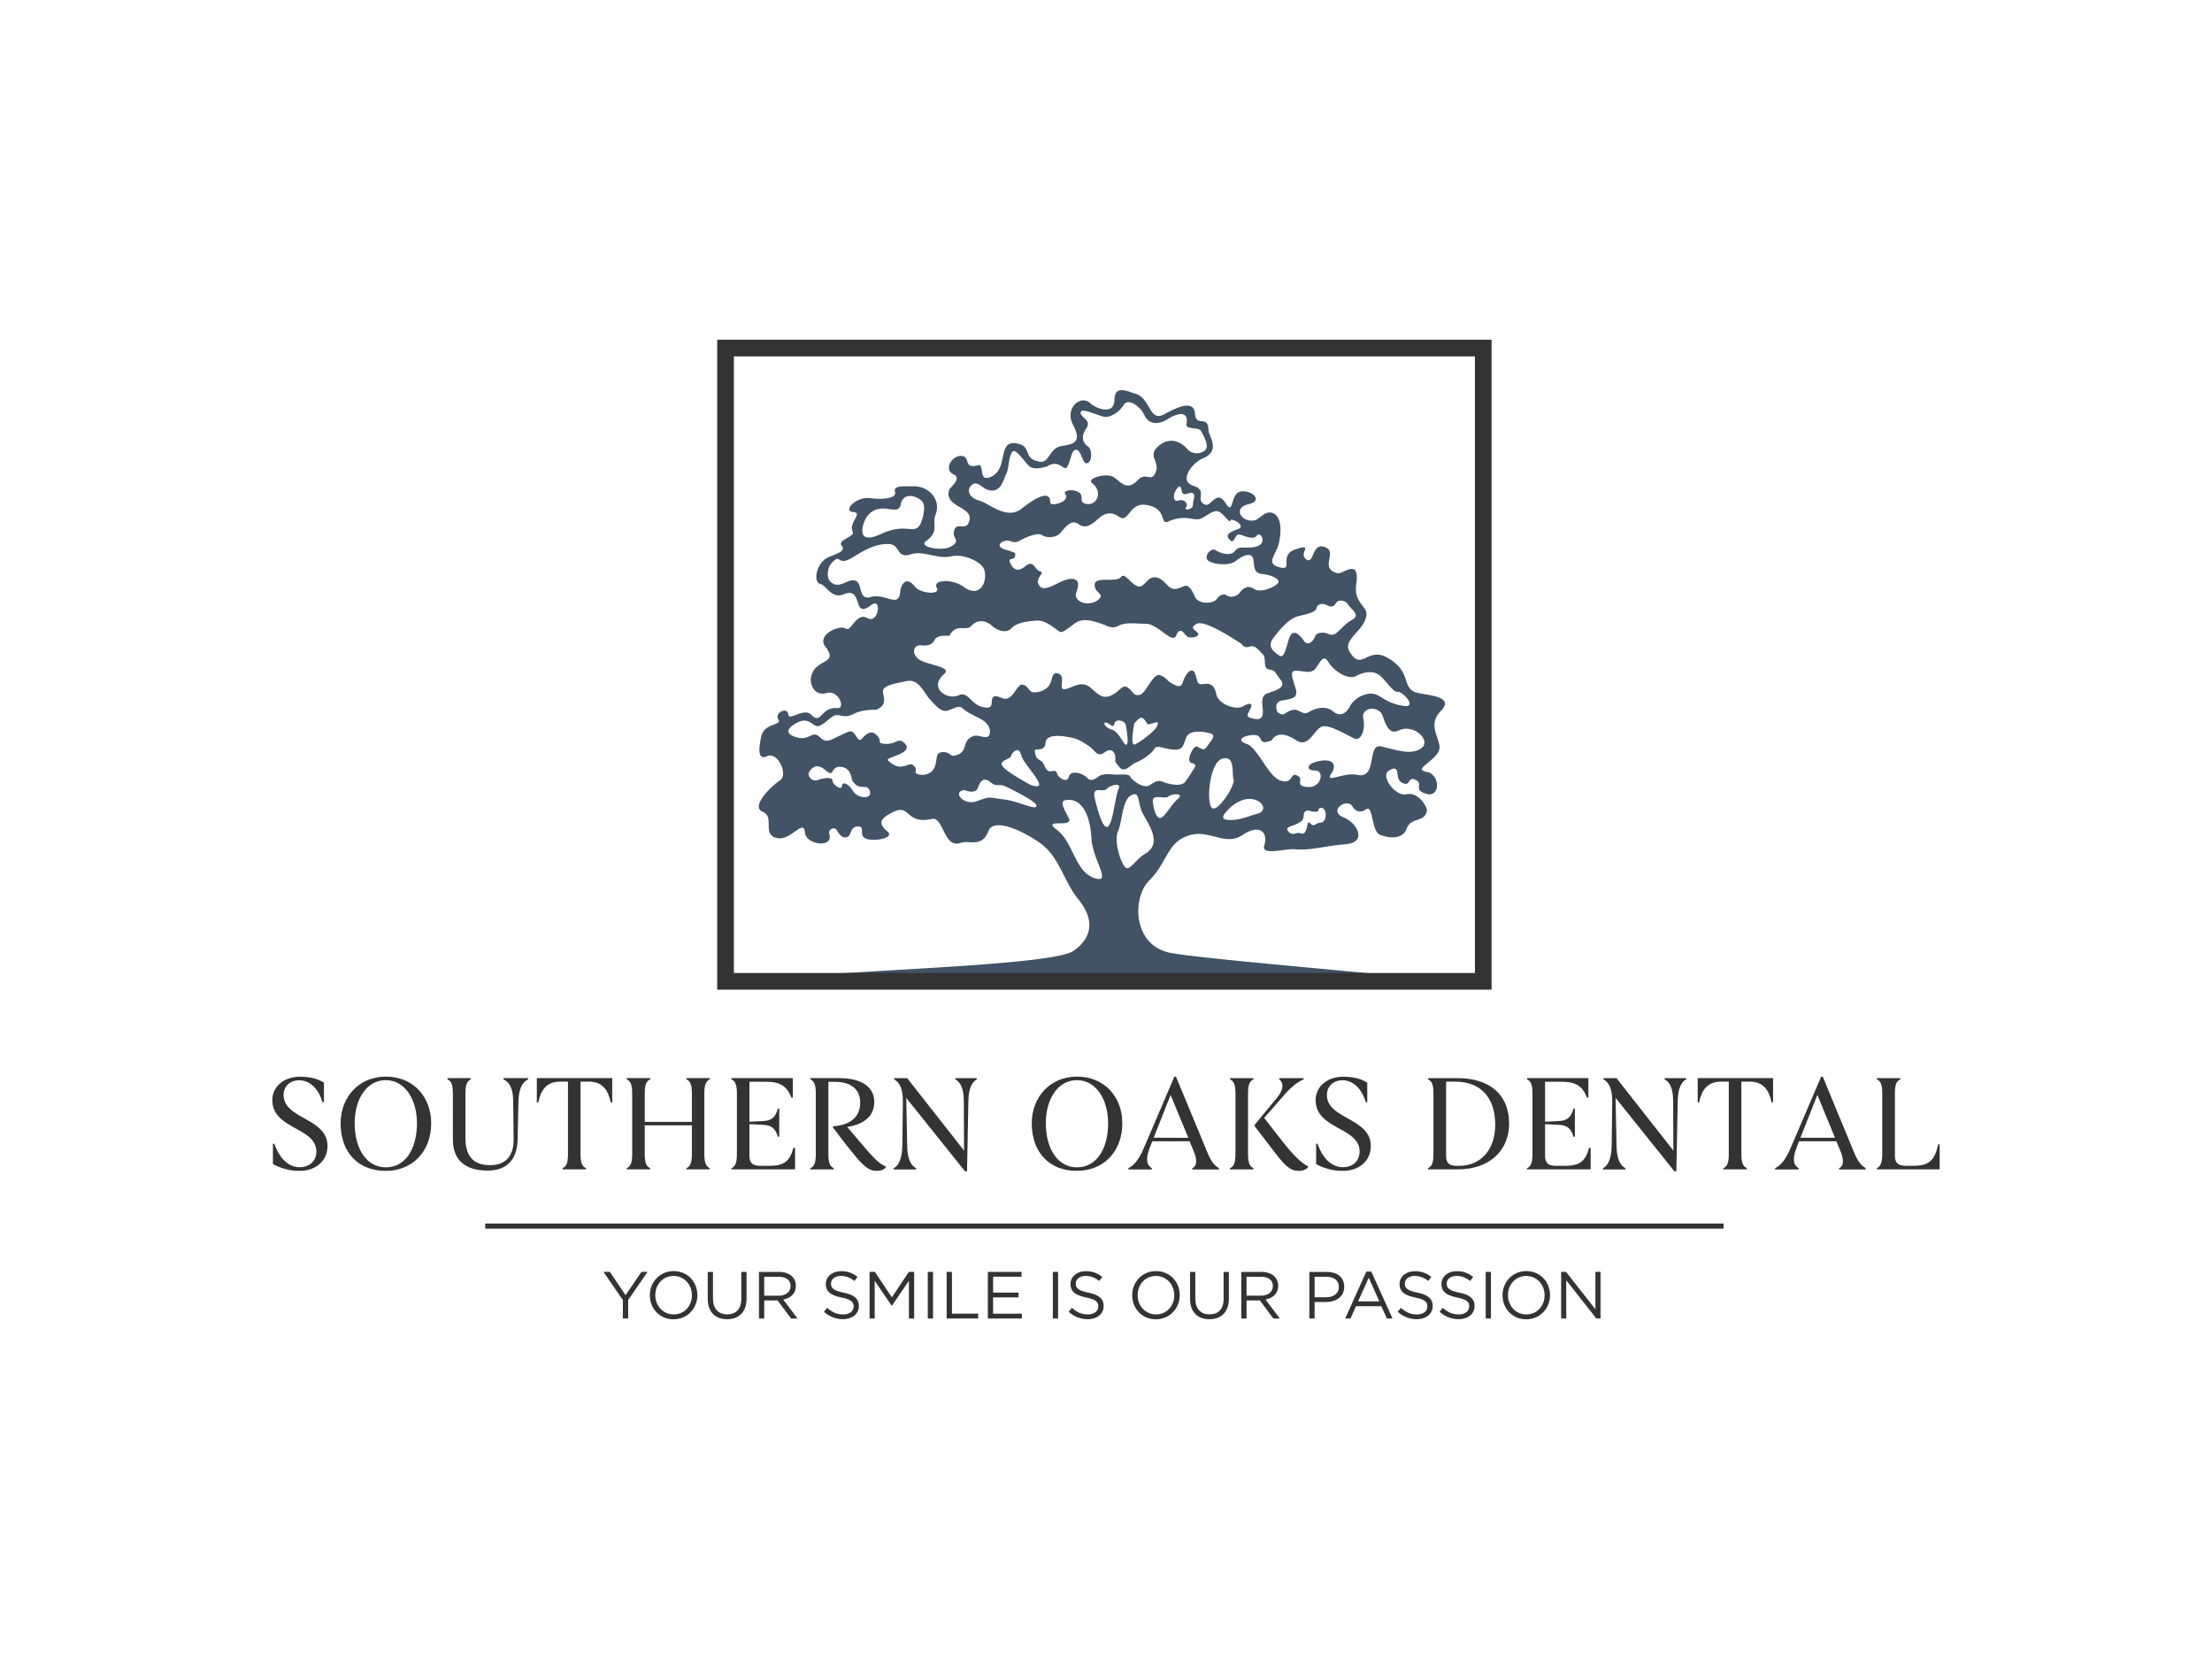 <svg id="Layer_1" data-name="Layer 1" xmlns="http://www.w3.org/2000/svg" viewBox="0 0 1600 1200"><defs><style>.cls-1{fill:#415364;}.cls-2{fill:#333;}</style></defs><g id="Artwork_3" data-name="Artwork 3"><path class="cls-1" d="M1024,500.89c-10.71-4.28-2.41-15.21-21-25.43-14-7.7-18.29,10.71-27-4.38-5-8.75,11.8-15.31,12.4-26.77.32-6-9.38-8.39-7.39-21.95,2.84-19.28-9.8-6.78-13.59-7.72-13.4-3.33.09-15-8.49-18.66-10.5-4.5-8,12.88-14.11,8.59s6.13-11.66-7.37-7.36-.61,16.56-12.62,12.92c-9.46-2.88-1.77-8.64.18-17.11s2-18.76-3.81-21.65-9.86,4.18-13.81,5c-9.21,1.85-16.18-9-4.3-11.65,11-2.46,2.46-10.43-5.52-9.21s-4.91,18.41-11.16,8.27-10.48,3-14.66,1.27c-8-3.35,2.5-10.15-8.57-13.67s-.67-16.74,6.82-19.79c13.53-5.51,4.14-16.34,4.08-20.61-.18-11.4-9-1.48-9.73-11.78s-12.9-4.75-22.16.41c-11.3,6.29-9.62-12.32-21.78-15.08-3.41-.77-14.26-6.94-14.3,4.65s-13.57,6.23-17.43,2.54c-7-6.73-18.73,3.66-12.6,15.37,5.55,10.59,3.07,14.06-7.26,15.33s-9.34,12.76-16.84,11.52c-11.67-1.93-6.25-10-14-12.51-17.61-5.8-7.82,16.7-20.45,23.1-10.77,5.46-4.87-9.51-10.15-8-11.05,3.07-4.91-6.75-12.28-6.75S682.9,340.14,689.59,343s-2.55,9.75-3,11.23c-3.89,12.44,16.38,12.13,14.73,21.47s-8.23,1.81-10.71,6.95c-3.32,6.89,5.68,7.8-2.79,12.68-6.5,3.76-23.76.23-18.13-3.82,10.11-7.27,4.24-11.72,7.07-19.35,4.34-11.68-6.09-20.81-15.94-20.39-5.1.22-15.06-1.28-13.42,4s-11,5.58-17.87,4.57c-10.31-1.52-20.24,9.42-12.48,10s-3.57,7.67-.26,14.2c2,3.89-11.59,5.77-7.9,10.38s-7.13,6.31-11.26,9c-8,5.16-9,17.47-4.44,18.38s8.19,11.3,17.08,7.54c14.61-6.17,5.76,18.87,19.88,7.83,8-6.24,5.45,14-2.74,9.41s-11.77,10.51-15.67,7.61c-4.3-3.2-22.64,4.89-13.91,14.13,8.4,12.18-8.66,7.2-11.21,21.25-.86,4.76,2.39,13.76,11.23,11.22s14,11.46,7.77,10.91c-12-1.05-11.56,12.45-18.69,4.93-5.54-5.84-16.49,5.17-16.75-.6-.75-5.38-10.15-1-7.18,3.74s-10.45,2.38-12.44,12.73c-1.13,5.29-3.52,17.67,4.26,14s15.83,13.57,9.06,17.71c-5.15,3.15-21.46,18.71-12.26,22.43s-1.06,17,10.81,19.11c10,1.74,19-14.54,19.81-4,.66,8.83,20.82,11.55,17.65,1.08-1.11-3.67,3.78-5.7,5.55-2.6,2,3.52,4.56,6.11,7.72,4.53,2.82-1.41,1.68-6.71,6.55-7.38,8.78-1.21-2.85,9.73,12.58,9.56,7.6-.08,13.59-2.85,9.58-6-7.4-6.37-4.62-9.59,3.84-13.93,13.16-6.72,8.85,9.15,28.3,4.85,8.57-1.9,8.55,21.87,20.92,17.29,5.89-2.18,15.31,3.84,20-8.45s34,5,41,11.52c11.08,10.29,14.32,25.83,24,37.69,15.6,19.17,5.1,31.6-3.57,37.45-17.17,11.59-190.09,14.42-207.76,20.5,17.78-.12,127.89,1.19,164.89,1.19,31.2,0,78-3.68,121.14-.93,34.91,2.23,144.2.68,179.8.64-11.41-3.44-156.82-14.56-187.14-19.91-28.22-5-28.53-39.88-16.1-52.31C845,623.21,843.93,608.71,861,604c14.08-3.84,25.46,8.2,37.75,0,13.31-8.88,18.52-.88,15.78,7.3s14.89,2.26,22.32,3c10.34,1.08,22.88-2.62,36.41-3.66,15.92-1.23,8.57-15.3-1.21-19.29-12.05-4.91,2.4-14.56,6.2-8.09,2.92,5,7.1,4,9.77,2.18,5.44-3.81,3.71,16,10.33,18.46,8,3,16.35,2.65,19-4.28,3.44-9.12,12.72-4.14,14.78-13.09.58-2.51-6.31-14.1-14.51-12s-19.45-13.34-13-17.13c9.09-5.37,4,5.51,8.95,8.43,7,4.13,4.3-4.13,9.63-2.06,8,3.1-3.11,8.12,10.5,10.84,8.83-.29,6.73-14.74-1.38-16.18-10.4-1.84,3.11-6.24,8-14.41,4.49-7.49-9.54-18.11,1.83-29.66s-12.57-11.4-18.12-13.62m-42.91-11.95c6.36-3.17,12.7-3.81,17.15,0S1007.8,501,1011,500.38s15.25,12.07,3.81,10.16-14.62-6.35-19.69-8.26-14.62,1.28-18.43,8.26-8.26,7.63-12.71,3.81-12.06-2.53-17.15.64-7-3.17-12.7-1.27S929,518.8,923.94,515c0,0-3.18-7,3.18-8.26s12.07-1.27,10.16-8.26-5.08-13.34,0-13.34,10.8,2.54,14-1.27,5.72-11.44,9.53-5.08,14,13.34,20.33,10.16m-67.77,23.75c.91,8.72-3.68,7.8-7.81,6.88s-3.67-2.29-1.38-6.42.46-5.51-5-2.29-17.89-1.84-19.27-8.27-3.67-8.72-9.18-7.8-4.13-2.29-6.43-7.8-7.34,1.38-8.71,6.43-5.51,2.29-8.72.45-2.75-3.67-7.8-5.5-10.1,13.3-14.69,14.22-4.12-1.83-8.26-5-6,2.29-11.47,5-8.25,1.84-15.14-4.59-12.85-.91-18.81.46.46-8.71-4.59-11-4.59,2.75-6.42,6.88-6.89,6.43-11.48,6.43-4.13-5.05-8.72-5.51-6.76,13.22-15,9.57c-11.43-5.08-3.77,7-10.16,7-12.07,0-13.16-12.56-21-8.89S671.1,497.84,683,487.45c6-5.28-12.84-6.42-18.35-10.55s-4.13-10.56,1.37-10.1,8.26-.46,10.1-4.13,10.55-2.75,10.55-2.75c5.05-9.64,11.94-2.76,16.06-7.34s10.1-4.13,14.69,0,11,5.51,14.22,1.83,10.56-5.05,18.36-5.51,15.14,8.26,17.44,8.26,5.5-3.21,11-6.88,14.22-.46,18.35.92,7.34,4.13,12.4,1.38,12.84-1.38,19.72-1.38,15.6,10.1,19.28,10.1,1.83-2.76,4.58-4.6,4.13,3.22,6.88,4.14,8.26-.46,6.89-2.75-6.89-3.68-.92-6.89,28.91,12.39,31.21,13.77,2.75,4.13,6.88,2.75,6.42,2.29,9.64,5.51-.46,10.09,4.59,11,4.12,2.29,8.26,7.34-1.84,7.34-7.35,9.18-6.43,3.21-5.5,11.93m-76.22,12.12c-1.28,3.83-12.36,11.93-16.2,13.63s-.42-15.34-.42-15.34c2.56-2.13,4.26-6,7.24-2.55s1.28,3.83,4.69,3,6-2.56,4.69,1.28M815,538.44c-1.7,2.13-5.11-8.94-10.65-10.65s-6.82-5.54-4.26-5.11,5.11,4.68,6,.85,6.82-2.56,8.1.43c0,0,2.55,12.35.85,14.48M939,445.69c8.26-1.83,12.85-3.21,13.31-6s4.59-3.68,7.8-1.84,5.05.46,6.42-1.84,6.43-2.28,8.72,1.38S984,444.78,978.5,448s-6.42,5.05-11,9.17-6.88.46-10.1.46-5.5.47-6.42,3.22-5.05,6.88-7.8,2.75-6.89-8.26-9.64-4.13-3.67,17.9-8.26,14.69-9.17-6.89-3.66-13.31c0,0,9.17-13.31,17.43-15.15m-71-70.41c4.69-1.57,10.17-7.82,14.47-4.7s7,8.22,7.43,5.87,12.12,3.91,5.48,6.26-9.39,4.3-5.87,7.82,3.52-4.7,7-3.91,9.78,4.3,12.51.78,7.83,5.48,0,7.82-12.51-1.17-15.64,3.13-10.56,1.95-14.08-.39-9.38,5.08-5.08,7.82,15.25,3.52,19.55,0S904,399.52,906,403s-.78,11.34,6.65,12.13,13.69,3.91,11.74,6.64-12.52,7.43-17.21,4.31-7.82-.79-10.56,2.73-7.82,3.13-9,2-4.69-1.56-7.43,2.35-13.29,3.91-15.64-1.18-4.69-9-7.43-8.21-5.09,2.74-9,2-6.64-8.21-12.9-8.21-7.43,8.61-12.91,6.26-8.6-10.17-11.72-6.26-18.39-.78-18.78,5.08,6.26,6.65,3.91,9.79-6.65,4.3-10.56,3.91-8.21-3.53-6.65-7.83,3.13-10.16-4.3-9.78-18,10.56-22.29,5.09,4.69-9.39.39-10.56-4.3-9-10.95-3.52-9.78,0-11-3.52,4.69.39,3.91-6.26a50.26,50.26,0,0,0-7-2.34c-5.48-1.57-5.48-4.69-.79-6.26s5.88,2.74,11.35-.39,13.3-5.87,16-3.92,7.83,2,11.34,0,8.22-12.9,15.26-7.81,12.9-4.31,17.6-6.65,8.41-.94,11.34,1.17c7,5.09,7.43-10.17,19.16-8.6,16.45,2.19,10,15,16.43,12.12,12.12-5.48,18.38-.39,23.07-2m-9.15-18.21c7.79-2.56,4,4.23,4,8s-6.92,4.4-5,1.89-1.22-6.33-5.55-4.88c-3.77,1.25-3.89-3.93-2-7.08,1.16-1.91,2.59-4.28,3.68-2.49,1.3,2.13.09,6.19,4.89,4.56m-155.83-6.42c4.66-3.67,7.85,4.41,14.71,4.17s8.08-8.33,10.05-12,1.54-11,4-15.45,8.75,6.38,12.67,9.82,12.87.12,12.87.12c9.8-5.88,12.21,5.17,14.91-.22s2.65-12,6.32-11.75,4.38,11.11,8,9.64,3.24-10.19.54-11.9-6.24-6-1.58-12.88-4.58-8.06-3.84-12,14.83,3.88,18.75,3.39,9.25-3.66,12.43-8.81,12,1.3,14.69,7.23c3.61,7.91,11.31,6.84,17,3.16s15.59-7.23,13.63,3.61c-.76,4.21,8.7,2,10.31,4.76,3.17,5.41,6.53,12.11,2.49,14.68a9.34,9.34,0,0,1-12.64-1.88c-1.92-2.24-10.14-9.72-19.64-2.32s0,11.4-2.54,18.79c-3.15,9.2-7.13,0-13.09,6.34-9.5,10.14-13.69-1.74-20.06-3s-17,2.32-13.1,5.28c8,6.12,3.6,16-3.54,15.14s-1.72-5.39-5.88-8.33-12-1.47-10,1-.25,6.13-6.86,7.35-2.21-3.67-5.89-5.63-12.5,3.92-18.62,8.82-12.74,3.19-18.87.25-7.6-4.66-13.24-6.38-8.57-7.35-3.92-11m-76.21,23.24c9.55-13,22.87.58,24.6-9s12.45-6.08,15.63-2-.41,14.71-1.73,16.79c-4.64,7.23-10.07-1.82-28,6.51-20.31,9.4-12.64-9.33-10.47-12.3m2.77,58c-8.37,2.47-6.07-8.53-10-11.34s-9.13,2.42-13.89,2.42a7.09,7.09,0,0,1-7.08-7.48c.13-6.41,3-8.8,5.58-10.76,2.82-2.16,3,3.32,9.81-.14s17.07-11.91,29.44-11c7.48.58,5.14,10.66,14.85,7.43s19.41,3.8,29.88,1.33c8.55-2,22.42,4.12,23.79,10.27,2.28,10.28-4.58,19.64-14.84,12-8.19-6.09-22.84-5.51-19.7.37s-12,4.09-15.52-.41c-7.44-9.37-10.62,0-10.85,3.09-.95,12.94-10.56,1-21.5,4.19m-12.7,140.3c-3.56-5.86-7.84-7-8.05-3.52s-6.88-1.28-6.72-3.88-5.51-2.5-10.4-.62-8-3.53-6.61-5.62S590,551,597,557.06s3.22-2.85,11-2.38,8.14,9.18,8.14,9.18c5.08,9.43,10.75,1.94,13,8.16s-8.61,6-12.17.14m73.7-25.67c-4.26.76-2.44-2.45-8.57-2.45s-3.67,5.51-6.11,11-8.57,6.13-12.24,4.9,1.27-3.29-3.67-6.73c-3.18-2.21-8.43,6.12-17.79-3.24-2.33-2.33,20.06-5,11.7-12.71-4.71-4.32-6,2-15.32.66-4.37-.64-.18-2.4-5.08-6.68s-9,2.39-10.83,3.62-2.45-1.23-4.9-4.29-4.28-1.22-11,1.84-9.18,5.51-14.07.61-7.34,2.45-15.3.61-10.4-5.5-1.83-10.4,11,.62,14.68,1.84,9.18-5.51,12.85-7.35,7.34,2.45,14.07-1.22,16.52-3.06,16.52-3.06c8.57-3.67,4.9-9.18,4.9-13.46s8.56-5.5,17.13-7.34,12.23,8,16.52,12.85,8.56,9.79,12.85,8.57,8.56-4.29,11-1.84,6.11,4.28,12.23,7.34,8.57,7.35,7.35,11.62-7.79.12-11,1.06c-10,3-3.68,12.38-14.14,14.24m35.2,31.72c-10.43-1.23-9.2-2.46-19,1.23s-18.41-6.76-9.2-8c0,0,8,3.68,9.82-1.84s4.9-7.37,9.2-3.68,6.13.61,11,3.06,22.71,11,22.09,14.11-13.5-3.67-23.93-4.9m19.64-10.43s-17.18-9.21-20.25-13.5,5.52-4.91,6.13-7.36,5.53-8,7.36-.62,23.32,27,6.76,21.48M791,634.9c-13.61-5.08-14.68-25.7-26.49-34.63s12.44-.78,8.55-8.56-8.22-13.87,1.11-13.1,14.52,12.28,15.3,27.84,15.81,33.78,1.53,28.45m9.48-36.71c-4.28-.31-8.87-22-8.87-22-1.22-7.95,6.42-2.75,8.87-5.5s11-5.2,8.57,0-4.28,27.84-8.57,27.53m28,19.23c-7.87,4.7-11.52,13.5-14.88,9.52s-8-19-4.9-25.69,2.75-22.33,9.49-26,4.28,5.5,8.56,13.46,14.1,21.33,1.73,28.71M851.86,578c-5.51,4.59-10.4,15.6-13.77,13.46s-4.28-11.93-4.28-11.93c-.31-5.51,9.17-1.22,11.32-3.37s12.23-2.75,6.73,1.84m12.65-37.71c-2.42,1.46-6.8,10.69-2.43,11.66s1.95,3.4,1,4.86-2.92,4.85-5.83,8.74-12.63,1.46-16,0-5.35-.49-9.71,2.43-13.12-3.89-14.09-6.32-9.23-1-12.14-1.45-8.26-.49-10.69,1.45-5.83,3.89-8.25,1-11.66-6.31-13.12-1-7.77,1-8.74-2.43-4.37,0-6.8-1.94-1.94-5.34-5.34-7.28-2.92-2.92-3.89-6.32,7.29,1,7.77-6.31,13.6-4.86,18.46-3.89,8.25,2.92,13.11,6.32,5.83,8.25,11.18,4.37,7.76.48,7.76,3.88-1,2,2.92,6.81,8.25-2,12.14-3.4,11.17-6.32,13.12-9.72,6.8,0,14.08.48,6.8-3.88,9.23-9.22,13.12-3.89,17.49-2.43,0,5.34-2.92,9.71-5.83-1.45-8.26,0M876.25,584c-3.79-5.18-1.13-33.15,8.2-35.33s6.35,10.94,7.81,15.12S880,589.2,876.25,584m33.48,4.51c-6.75,1.82-12.89,4.87-20.38,4.6s-4.9-3.69.89-9.32c0,0,7.75-7.22,15.85-5.72s10.4,8.62,3.64,10.44M955.39,595c-4.6.35-4.45,3.93-7.78.35-3.08-3.3-.86,9.86-7.15,7.35-2.94-1.18-5.52,2.9-9-1.89-2.09-2.87,4.12-3.34,7-5.11s4.24-1.77,4.59-6.37,5.67-2.47,5.67-2.47c7.78,1.41,2.82-2.48,7.07-2.48s4.25,10.26-.35,10.62m72.76-53.91c-7.34,5.51-18.06,1.33-29.24-1.18-10.44-2.34-2.26,23.87-17.24,20.57-9.9-2.18-24.27,7-18.55-1.3,2.9-4.21,2.9-10.67-8.11-8.84s-10.31,7.17-3.81,7c7.12-.17,4.58,12.85-5.51,11.93s-1.84-5.5-7.34-8.26-2.76,6.43-11.94,3.67-16.52-23.86-24.77-26.61-1.84-6.42,5.5-6.42S909,540,920,535.4c0,0,3.75-9,17.45,0,9,5.9,12.73-6.9,18.24-9.65s21.22,7.82,24.89,8.74,7.34-6.42,5.51-14.69,11.35-10,14.1-1.76,5.49,13.22,11.46,10.35c11-5.28,23.86,7.27,16.52,12.78"/><path class="cls-2" d="M1078.89,715.86H518.77V245.73h560.12ZM530.84,703.79h536v-446h-536Z"/><polygon class="cls-2" points="450.53 940.36 436.51 919.99 441.14 919.99 452.5 936.84 463.96 919.99 468.39 919.99 454.38 940.31 454.38 953.7 450.53 953.7 450.53 940.36"/><path class="cls-2" d="M470.05,936.94v-.1c0-9.28,7-17.42,17.24-17.42s17.14,8,17.14,17.33v.09c0,9.3-7,17.44-17.24,17.44s-17.14-8-17.14-17.34m30.43,0v-.1c0-7.64-5.59-13.91-13.29-13.91S474,929.09,474,936.75v.09c0,7.67,5.59,13.92,13.29,13.92s13.19-6.16,13.19-13.82"/><path class="cls-2" d="M511.92,939.59V920h3.8v19.36c0,7.27,3.9,11.36,10.31,11.36,6.2,0,10.16-3.75,10.16-11.12V920H540V939.3c0,9.83-5.63,14.92-14.06,14.92s-14-5.09-14-14.63"/><path class="cls-2" d="M549,920h14.49c4.14,0,7.46,1.26,9.58,3.38a9.31,9.31,0,0,1,2.59,6.64v.1c0,5.58-3.84,8.86-9.14,9.83l10.35,13.76h-4.67l-9.78-13.1h-9.62v13.1H549Zm14.15,17.2c5,0,8.67-2.61,8.67-6.94v-.09c0-4.14-3.18-6.64-8.63-6.64H552.77v13.67Z"/><path class="cls-2" d="M596,948.79l2.37-2.8c3.51,3.18,6.88,4.77,11.55,4.77s7.51-2.41,7.51-5.73v-.1c0-3.12-1.69-4.91-8.77-6.4-7.75-1.69-11.31-4.19-11.31-9.72v-.1c0-5.3,4.67-9.2,11.07-9.2a17.58,17.58,0,0,1,11.85,4.15L618,926.59a14.84,14.84,0,0,0-9.74-3.66c-4.37,0-7.16,2.42-7.16,5.44v.1c0,3.18,1.73,5,9.14,6.54s11,4.38,11,9.54v.1c0,5.78-4.81,9.53-11.51,9.53A19.78,19.78,0,0,1,596,948.79"/><polygon class="cls-2" points="628.99 919.99 632.84 919.99 645.11 938.39 657.39 919.99 661.24 919.99 661.24 953.7 657.44 953.7 657.44 926.4 645.17 944.45 644.97 944.45 632.69 926.45 632.69 953.7 628.99 953.7 628.99 919.99"/><rect class="cls-2" x="671.09" y="919.99" width="3.8" height="33.7"/><polygon class="cls-2" points="684.75 919.99 688.56 919.99 688.56 950.18 707.52 950.18 707.52 953.7 684.75 953.7 684.75 919.99"/><polygon class="cls-2" points="714.54 919.99 738.9 919.99 738.9 923.46 718.34 923.46 718.34 934.97 736.73 934.97 736.73 938.44 718.34 938.44 718.34 950.23 739.14 950.23 739.14 953.7 714.54 953.7 714.54 919.99"/><rect class="cls-2" x="761.55" y="919.99" width="3.8" height="33.7"/><path class="cls-2" d="M773,948.79l2.37-2.8c3.51,3.18,6.87,4.77,11.55,4.77,4.52,0,7.51-2.41,7.51-5.73v-.1c0-3.12-1.69-4.91-8.77-6.4-7.75-1.69-11.31-4.19-11.31-9.72v-.1c0-5.3,4.67-9.2,11.07-9.2a17.58,17.58,0,0,1,11.85,4.15l-2.21,2.93a14.84,14.84,0,0,0-9.73-3.66c-4.38,0-7.18,2.42-7.18,5.44v.1c0,3.18,1.74,5,9.15,6.54s11,4.38,11,9.54v.1c0,5.78-4.81,9.53-11.51,9.53A19.78,19.78,0,0,1,773,948.79"/><path class="cls-2" d="M818.94,936.94v-.1c0-9.28,7-17.42,17.24-17.42s17.14,8,17.14,17.33v.09c0,9.3-7,17.44-17.24,17.44s-17.14-8-17.14-17.34m30.43,0v-.1c0-7.64-5.59-13.91-13.29-13.91s-13.19,6.16-13.19,13.82v.09c0,7.67,5.58,13.92,13.29,13.92s13.19-6.16,13.19-13.82"/><path class="cls-2" d="M860.81,939.59V920h3.8v19.36c0,7.27,3.91,11.36,10.31,11.36,6.2,0,10.16-3.75,10.16-11.12V920h3.8V939.3c0,9.83-5.63,14.92-14.06,14.92s-14-5.09-14-14.63"/><path class="cls-2" d="M897.86,920h14.49c4.13,0,7.46,1.26,9.58,3.38a9.31,9.31,0,0,1,2.59,6.64v.1c0,5.58-3.84,8.86-9.14,9.83l10.35,13.76h-4.67l-9.78-13.1h-9.62v13.1h-3.8ZM912,937.19c5,0,8.67-2.61,8.67-6.94v-.09c0-4.14-3.18-6.64-8.62-6.64h-10.4v13.67Z"/><path class="cls-2" d="M947.08,920h12.61c7.61,0,12.62,4,12.62,10.69v.1c0,7.27-6.07,11-13.24,11h-8.19V953.7h-3.8Zm12.13,18.36c5.59,0,9.24-3,9.24-7.43v-.09c0-4.81-3.61-7.32-9.05-7.32h-8.52v14.84Z"/><path class="cls-2" d="M988.32,919.76h3.56l15.36,33.94h-4.09l-4-8.91H980.86l-4,8.91H973Zm9.38,21.57-7.65-17.14-7.7,17.14Z"/><path class="cls-2" d="M1011,948.79l2.37-2.8c3.51,3.18,6.88,4.77,11.55,4.77s7.51-2.41,7.51-5.73v-.1c0-3.12-1.68-4.91-8.76-6.4-7.75-1.69-11.31-4.19-11.31-9.72v-.1c0-5.3,4.66-9.2,11.07-9.2a17.57,17.57,0,0,1,11.84,4.15l-2.21,2.93a14.82,14.82,0,0,0-9.73-3.66c-4.38,0-7.17,2.42-7.17,5.44v.1c0,3.18,1.74,5,9.14,6.54s11,4.38,11,9.54v.1c0,5.78-4.82,9.53-11.52,9.53a19.78,19.78,0,0,1-13.77-5.39"/><path class="cls-2" d="M1041.29,948.79l2.36-2.8c3.52,3.18,6.88,4.77,11.56,4.77,4.52,0,7.51-2.41,7.51-5.73v-.1c0-3.12-1.69-4.91-8.77-6.4-7.75-1.69-11.31-4.19-11.31-9.72v-.1c0-5.3,4.67-9.2,11.07-9.2a17.58,17.58,0,0,1,11.85,4.15l-2.21,2.93a14.84,14.84,0,0,0-9.74-3.66c-4.37,0-7.16,2.42-7.16,5.44v.1c0,3.18,1.73,5,9.14,6.54s11,4.38,11,9.54v.1c0,5.78-4.81,9.53-11.51,9.53a19.78,19.78,0,0,1-13.77-5.39"/><rect class="cls-2" x="1074.64" y="919.99" width="3.8" height="33.7"/><path class="cls-2" d="M1086.81,936.94v-.1c0-9.28,7-17.42,17.23-17.42s17.14,8,17.14,17.33v.09c0,9.3-7,17.44-17.23,17.44s-17.14-8-17.14-17.34m30.43,0v-.1c0-7.64-5.59-13.91-13.29-13.91s-13.2,6.16-13.2,13.82v.09c0,7.67,5.59,13.92,13.29,13.92s13.2-6.16,13.2-13.82"/><polygon class="cls-2" points="1129.21 919.99 1132.77 919.99 1154 947.01 1154 919.99 1157.7 919.99 1157.7 953.7 1154.67 953.7 1132.91 926.06 1132.91 953.7 1129.21 953.7 1129.21 919.99"/><path class="cls-2" d="M228.82,833c0-17.73-31.82-16.07-31.82-37.21,0-9.89,8.42-16.95,20-16.95,8.12,0,13.61,1.87,17.33,4.31v14.1h-1.08c-3.23-10.87-10-15.86-16.84-15.86-7,0-11.26,4.7-11.26,10.58,0,17.72,31.73,16.45,31.73,37,0,10.19-7.84,17.93-20.27,17.93a39.54,39.54,0,0,1-19.2-4.91V827.32h1.08c3.92,11.66,11.06,16.85,18,16.95,8.41,0,12.33-5.39,12.33-11.26"/><path class="cls-2" d="M279.07,778.75c20.08,0,32.81,14.89,32.81,33.69,0,20.67-13.71,34.47-32.91,34.47-19.77,0-32.6-13.22-32.6-34.47,0-18.5,12.92-33.69,32.7-33.69m0,2.55c-14.09,0-22.52,14-22.52,31.14,0,18.7,8.72,31.93,22.52,31.93,14,0,22.53-13.12,22.53-31.93,0-17-8.62-31.14-22.53-31.14"/><path class="cls-2" d="M327.57,790.8c0-6.36-1.17-8.81-3.91-10.08v-.89h16.93v.89c-2.73,1.27-3.91,3.72-3.91,10.08v32.6c0,13.81,6.66,19.4,17.82,19.4,10.68,0,17.14-6,17-18.71l-.29-27.9c-.1-10.19-3.52-13.72-7-15.47v-.89H382v.89c-3.33,1.66-6.76,5.58-7,15.56l-.59,28c-.39,15-8.22,22.43-21.74,22.43-14.29,0-25.07-6-25.07-22.33Z"/><path class="cls-2" d="M442.84,779.83v17.53h-1.07c-1.86-8.71-5.88-15-15.86-15h-6v52.49c0,6.36,1.18,8.81,3.92,10.08v.88H406.91V845c2.74-1.27,3.92-3.72,3.92-10.08V782.38h-5.59c-10.08,0-14.09,6.27-15.86,15H388.3V779.83Z"/><path class="cls-2" d="M509.46,790.8v44.07c0,6.36,1.28,8.81,3.91,10.08v.89H496.53V845c2.64-1.27,3.92-3.72,3.92-10.08V814H466.37v20.86c0,6.36,1.17,8.81,3.92,10.08v.89H453.35V845c2.64-1.27,3.92-3.72,3.92-10.08V790.8c0-6.36-1.28-8.81-3.92-10.08v-.89h16.94v.89c-2.75,1.27-3.92,3.72-3.92,10.08v20.66h34.08V790.8c0-6.36-1.28-8.81-3.92-10.08v-.89h16.84v.89c-2.63,1.27-3.91,3.72-3.91,10.08"/><path class="cls-2" d="M575.09,830.26v15.57h-46V845c2.65-1.27,3.93-3.72,3.93-10.08V790.8c0-6.36-1.28-8.81-3.93-10.08v-.89h44.36v14.1h-1.07c-3-8-7.74-11.46-18.12-11.46H542.09v28.89l10.18-.49c6.17-.29,8.81-3.22,10.38-9h1v20.37h-1c-1.67-5.79-4.4-8.32-10.57-8.63l-10-.48v22.92c0,5.08,2.25,7.23,7.83,7.23h6.46c11,0,15-3.52,17.53-13Z"/><path class="cls-2" d="M602.52,815.58v-.89c13.23-.88,19.69-7.34,19.69-17s-6.46-15.17-18.41-15.17h-4.6v52.39c0,6.36,1.17,8.8,3.91,10.08v.89H586.18V845c2.74-1.28,3.91-3.72,3.91-10.08V790.8c0-6.36-1.27-8.81-3.91-10.08v-.89h20.56c17,0,25.65,6.66,25.65,17.33,0,11.07-9.1,16.56-19.58,17.93l8.91,10.57c11,13.13,14.59,16.26,19,18.12l-.1.88c-1.37,1.37-3.23,2.25-6.36,2.25-6,0-9.7-3.24-18.61-14.39-4.41-5.39-8.62-11.07-13.13-16.94"/><path class="cls-2" d="M698,847.21l-42.5-53.08.69,35c.19,9.71,3,14.12,6.46,15.87v.89H646.42V845c3.32-1.66,6.06-6.46,6.27-16l.38-31.24c.2-10.37-2.35-14.68-6.26-17v-.88h9.4l41.12,52.38-.19-36.43c-.1-8.91-2.65-13.32-6.17-15.07v-.88h15.57v.88c-3.33,1.66-5.88,6.46-6.07,15.17l-1,51.32Z"/><path class="cls-2" d="M779,778.75c20.08,0,32.81,14.89,32.81,33.69,0,20.67-13.71,34.47-32.91,34.47-19.78,0-32.6-13.22-32.6-34.47,0-18.5,12.92-33.69,32.7-33.69m0,2.55c-14.1,0-22.52,14-22.52,31.14,0,18.7,8.71,31.93,22.52,31.93,14,0,22.53-13.12,22.53-31.93,0-17-8.62-31.14-22.53-31.14"/><path class="cls-2" d="M881.69,845v.89H862.4V845c2.93-1.27,4.11-4.89,1-12.43l-2.94-7.06h-27l-1.77,4.61c-3.52,9-1.85,12.83,1.47,14.88v.89h-17V845c3.92-2,7.54-5.87,11.16-14.49l22.13-51.7h1.18l22.62,54.54c2.93,7.15,5.19,9.6,8.52,11.65m-22.23-22L846.73,792l-12.24,30.95Z"/><path class="cls-2" d="M906.67,845v.88H889.73V845c2.64-1.27,3.92-3.72,3.92-10.08V790.8c0-6.36-1.28-8.81-3.92-10.08v-.88h16.94v.88c-2.74,1.27-3.92,3.72-3.92,10.08v44.07c0,6.36,1.18,8.81,3.92,10.08m17.63-51.7c4.31-5.49,4.21-10.09,1-12.53v-.88H943v.88c-4.89,2-10.08,6.55-14.39,11.65l-14.2,16.25L927,824.78c8.71,11.26,14.59,16.64,19.09,18.8v.88c-1.27,1.37-3.52,2.46-6.85,2.46-6.07,0-10.09-4.12-17.14-13.33L907.45,814.5v-.78Z"/><path class="cls-2" d="M983.47,833c0-17.73-31.82-16.07-31.82-37.21,0-9.89,8.41-16.95,20-16.95,8.13,0,13.61,1.87,17.33,4.31v14.1h-1.07c-3.23-10.87-10-15.86-16.85-15.86-7,0-11.26,4.7-11.26,10.58,0,17.72,31.73,16.45,31.73,37,0,10.19-7.84,17.93-20.27,17.93A39.52,39.52,0,0,1,952,842V827.32h1.07c3.92,11.66,11.07,16.85,18,16.95,8.43,0,12.34-5.39,12.34-11.26"/><path class="cls-2" d="M1091.59,812.64c0,19.09-13.6,33.2-37.3,33.2h-21.35V845c2.64-1.28,3.92-3.72,3.92-10.08V790.8c0-6.36-1.28-8.81-3.92-10.08v-.88h21.25c25,0,37.4,13.5,37.4,32.8m-10.08.58c0-18.6-10-30.84-28.69-30.84H1046v53.76c0,5.09,2.36,7.15,7.74,7.15h1.37c16.45,0,26.44-12,26.44-30.07"/><path class="cls-2" d="M1150.57,830.26v15.57h-46V845c2.64-1.27,3.91-3.72,3.91-10.08V790.8c0-6.36-1.27-8.81-3.91-10.08v-.89h44.35v14.1h-1.06c-3-8-7.74-11.46-18.13-11.46h-12.14v28.89l10.19-.49c6.17-.29,8.81-3.22,10.37-9h1v20.37h-1c-1.66-5.79-4.4-8.32-10.57-8.63l-10-.48v22.92c0,5.08,2.25,7.23,7.83,7.23h6.47c11,0,15-3.52,17.53-13Z"/><path class="cls-2" d="M1211.1,847.21l-42.5-53.08.69,35c.19,9.71,3,14.12,6.46,15.87v.89H1159.5V845c3.33-1.66,6.07-6.46,6.27-16l.38-31.24c.2-10.37-2.35-14.68-6.26-17v-.88h9.4l41.12,52.38-.19-36.43c-.09-8.91-2.64-13.32-6.17-15.07v-.88h15.57v.88c-3.32,1.66-5.87,6.46-6.07,15.17l-1,51.32Z"/><path class="cls-2" d="M1282.52,779.83v17.53h-1.08c-1.86-8.71-5.88-15-15.86-15h-6v52.49c0,6.36,1.18,8.81,3.91,10.08v.88h-16.93V845c2.74-1.27,3.92-3.72,3.92-10.08V782.38h-5.58c-10.09,0-14.11,6.27-15.88,15H1228V779.83Z"/><path class="cls-2" d="M1349.51,845v.89h-19.29V845c2.94-1.27,4.11-4.89,1-12.43l-2.94-7.06h-27l-1.76,4.61c-3.52,9-1.86,12.83,1.47,14.88v.89h-17V845c3.92-2,7.54-5.87,11.16-14.49l22.13-51.7h1.18L1341,833.3c2.94,7.15,5.19,9.6,8.52,11.65m-22.23-22L1314.56,792l-12.25,30.95Z"/><path class="cls-2" d="M1403,827.72v18.11h-45.44V845c2.65-1.27,3.92-3.91,3.92-10.08V790.8c0-6.36-1.17-8.81-3.92-10.08v-.88h17v.88c-2.75,1.27-3.92,3.72-3.92,10.08V836c0,5.1,2.25,7.25,8.13,7.25h5.38c11.36,0,15.38-4.22,17.82-15.57Z"/><rect class="cls-2" x="350.98" y="885.01" width="895.71" height="3.71"/></g></svg>